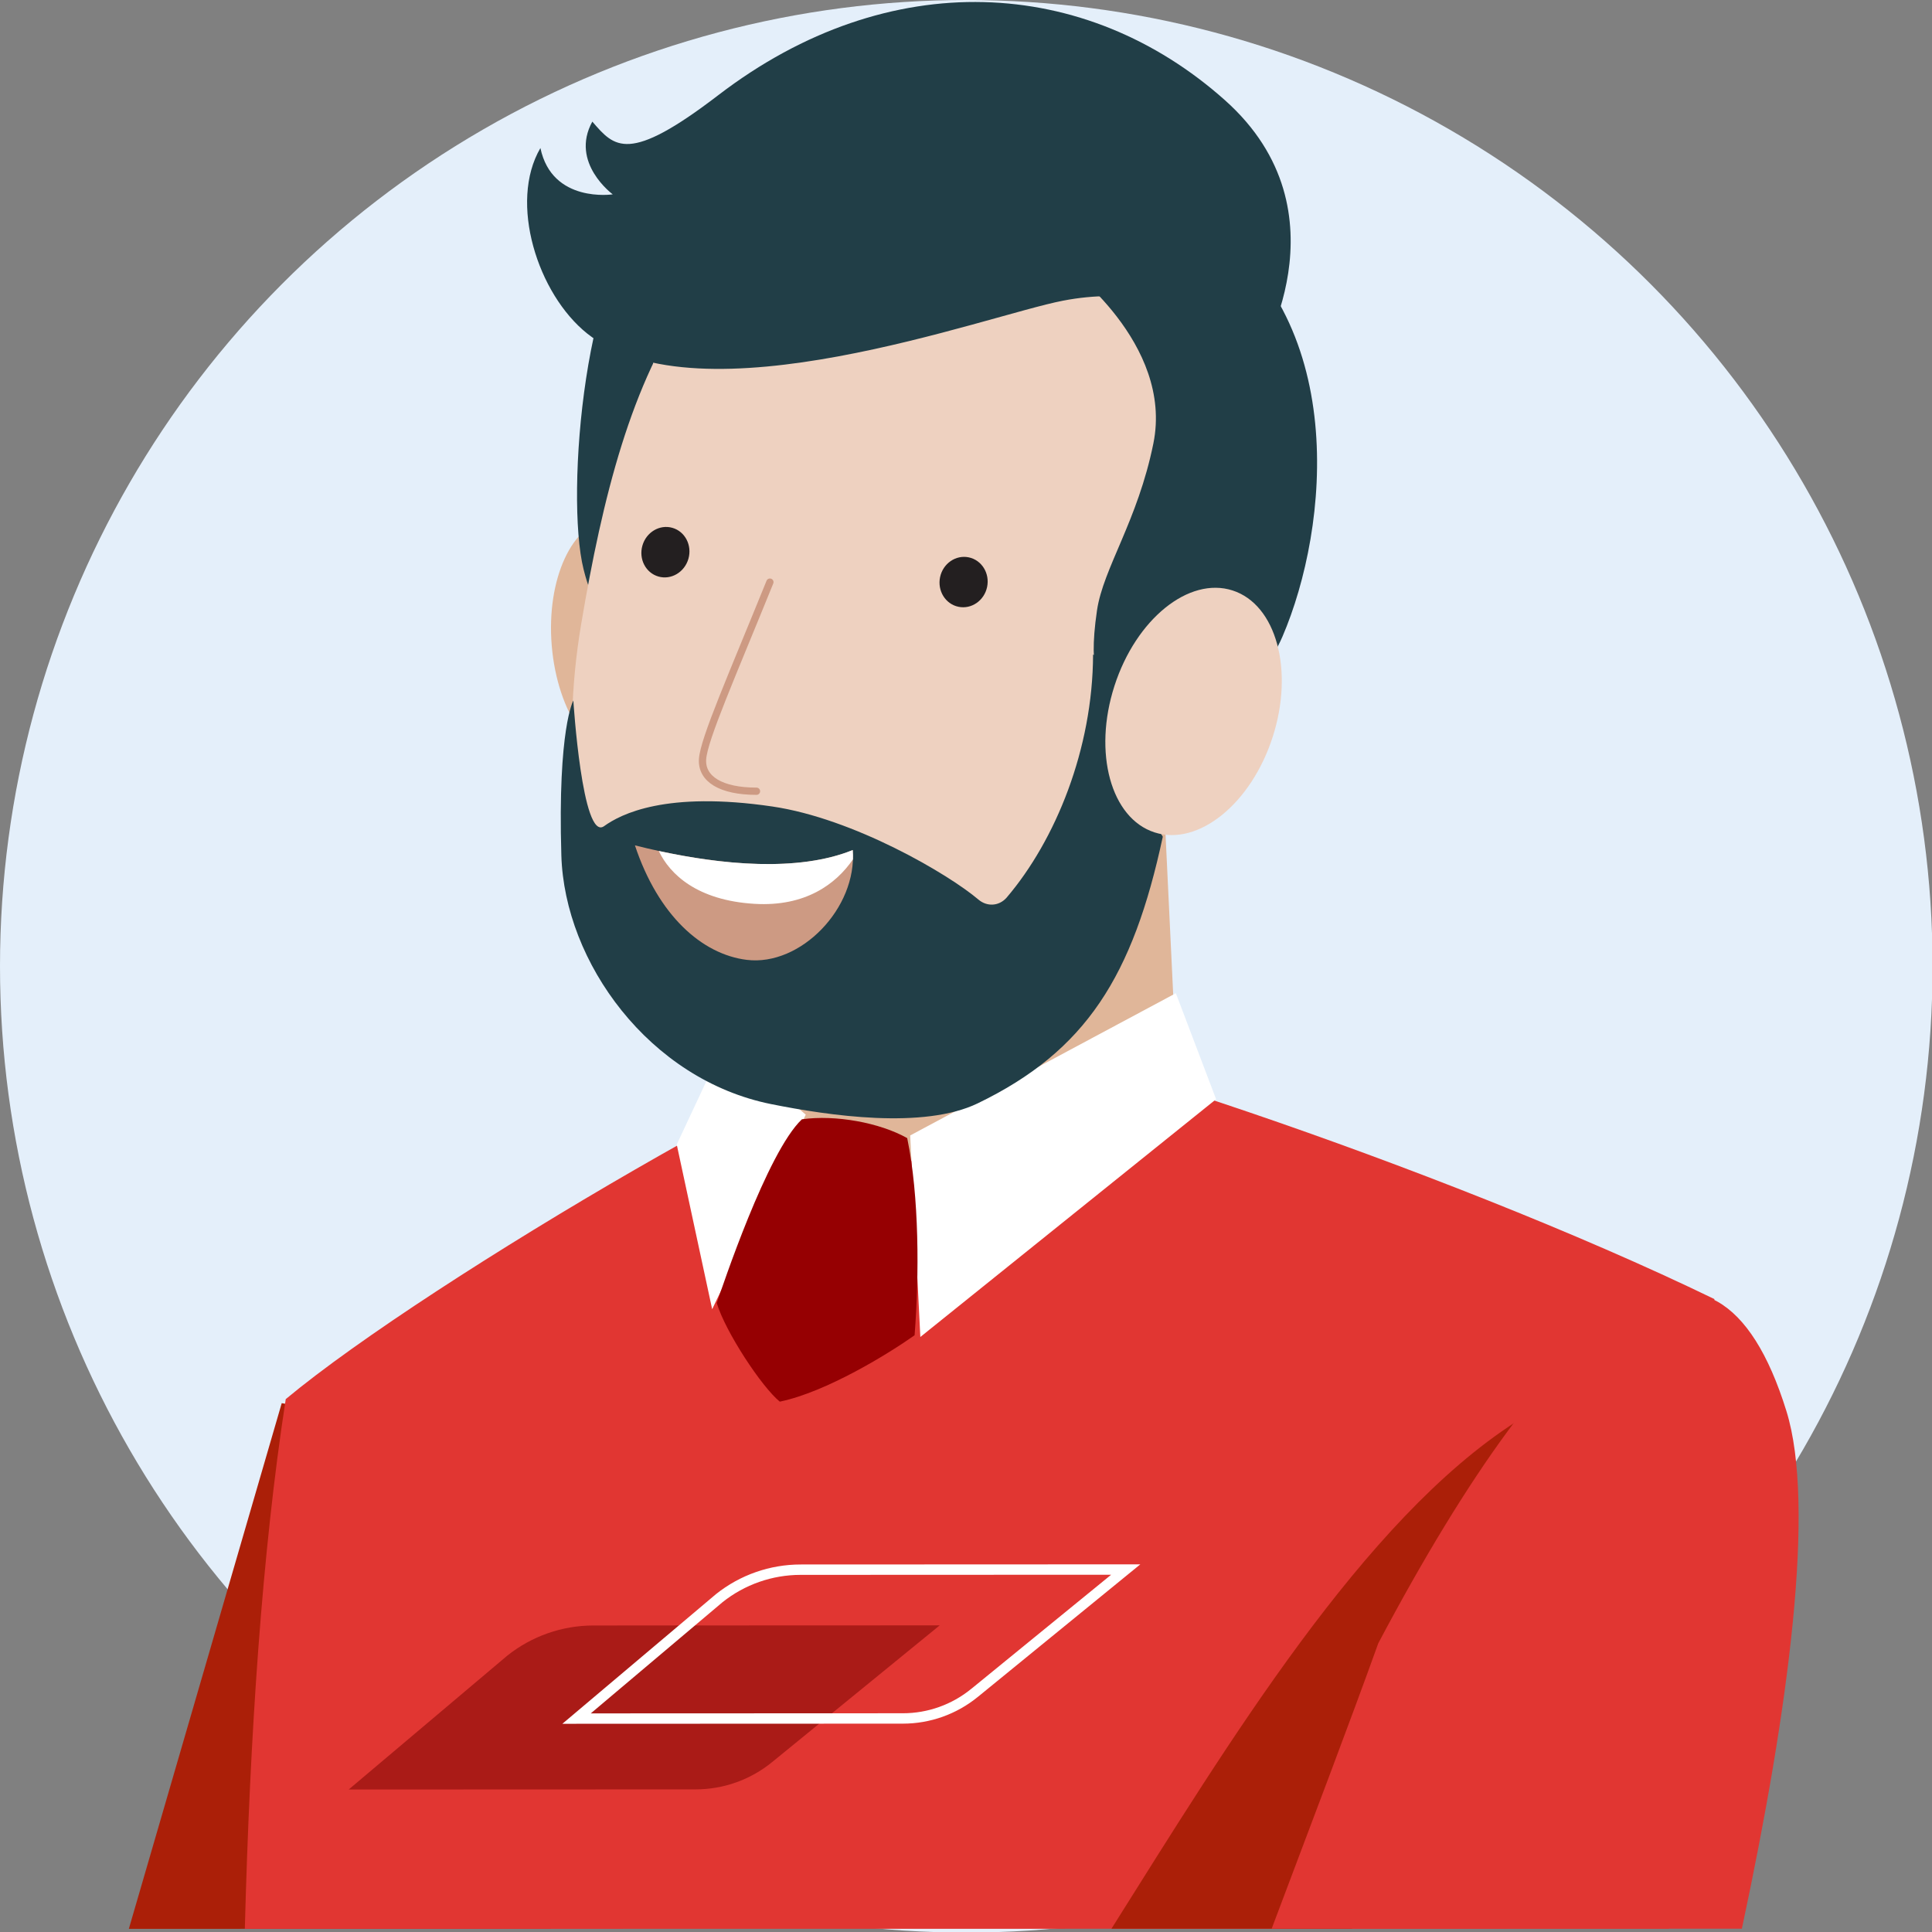 <?xml version="1.0" encoding="UTF-8"?>
<svg width="128px" height="128px" viewBox="0 0 128 128" version="1.1" xmlns="http://www.w3.org/2000/svg" xmlns:xlink="http://www.w3.org/1999/xlink">
    <rect x="0" y="0" width="128" height="128" fill="#808080" stroke="none"/>
    <title>01_Basics_Icons_Illustrations/06_illustrations_128x128/People/y25-agent-man</title>
    <g id="01_Basics_Icons_Illustrations/06_illustrations_128x128/People/y25-agent-man" stroke="none" stroke-width="1" fill="none" fill-rule="evenodd">
        <polygon id="BG" fill-opacity="0" fill="#FFFFFF" points="0 128 128 128 128 0 0 0"></polygon>
        <g id="88x88_Agent_Man-Copy">
            <circle id="Oval" fill="#E4EFFA" fill-rule="nonzero" cx="64.019" cy="64.019" r="64.019"></circle>
            <polygon id="Path" fill="#AB1F08" fill-rule="nonzero" points="36.492 127.782 38.019 96.41 18.665 92.963 8.535 127.793"></polygon>
            <path d="M16.22,127.793 C16.561,114.966 17.354,102.91 18.931,92.696 C28.476,84.742 56.705,68.362 61.743,68.097 C66.78,67.832 95.555,77.319 113.584,86.068 C112.91,96.295 111.615,111.515 110.57,127.782 L16.22,127.793 Z" id="Path" fill="#E13632" fill-rule="nonzero"></path>
            <path d="M73.637,127.782 C81.386,115.472 90.324,100.699 100.427,94.206 C95.532,109.211 92.019,120.28 89.571,127.782 L73.637,127.782 Z" id="Path" fill="#AB1F08" fill-rule="nonzero"></path>
            <path d="M84.251,127.782 C86.921,120.691 89.429,114.123 91.314,108.873 C103.245,86.337 113.585,78.117 118.357,93.495 C120.282,99.698 118.547,113.078 115.403,127.782 L84.251,127.782 Z" id="Path" fill="#E13632" fill-rule="nonzero"></path>
            <path d="M76.957,49.79 L78.141,74.544 C63.969,80.108 51.246,75.532 51.133,72.615 L52.436,51.338 L76.957,49.79 Z" id="Path" fill="#E0B699" fill-rule="nonzero"></path>
            <path d="M23.101,118.56 L33.608,109.691 C35.229,108.399 37.241,107.693 39.314,107.693 L62.259,107.684 C57.395,111.653 53.747,114.629 51.314,116.614 C51.278,116.644 51.221,116.689 51.148,116.749 C49.719,117.914 47.933,118.551 46.09,118.551 L23.101,118.56 Z" id="Path" fill="#AA1B17" fill-rule="nonzero"></path>
            <path d="M59.818,113.852 L38.2,113.861 L47.654,105.881 C49.185,104.66 51.085,103.996 53.043,103.995 C53.043,103.995 53.043,103.995 53.043,103.995 L74.583,103.986 C72.348,105.809 70.391,107.406 68.71,108.777 C67.14,110.058 65.812,111.142 64.726,112.028 L64.724,112.03 C64.696,112.052 64.656,112.085 64.601,112.13 L64.562,112.161 L64.56,112.162 C63.221,113.255 61.546,113.852 59.818,113.852 L59.818,113.852 Z" id="Path" stroke="#FFFFFF" stroke-width="0.688"></path>
            <polygon id="Path" fill="#FFFFFF" fill-rule="nonzero" points="60.302 75.227 77.903 65.803 80.57 72.825 60.975 88.578"></polygon>
            <polygon id="Path" fill="#FFFFFF" fill-rule="nonzero" points="53.384 73.849 47.954 69.168 44.835 75.826 47.183 86.739"></polygon>
            <path d="M53.129,74.156 C55.351,73.843 58.283,74.378 60.105,75.403 C60.905,79.27 60.905,84.51 60.594,88.464 C58.905,89.664 54.755,92.224 51.663,92.863 C50.463,91.886 48.064,88.242 47.486,86.332 C47.841,85.31 50.818,76.332 53.129,74.156 Z" id="Path" fill="#960002" fill-rule="nonzero"></path>
            <ellipse id="Oval" fill="#E0B699" fill-rule="nonzero" transform="translate(41.134, 42.401) scale(-1, 1) rotate(4.807) translate(-41.134, -42.401)" cx="41.134" cy="42.401" rx="4.595" ry="8.059"></ellipse>
            <path d="M41.214,38.799 C44.017,26.228 41.738,24.658 45.787,17.095 C49.552,10.068 47.911,11.317 43.346,14.067 C38.784,16.818 37.428,32.781 38.664,37.72 C39.9,42.66 41.214,38.799 41.214,38.799 Z" id="Path" fill="#213E47" fill-rule="nonzero"></path>
            <path d="M81.698,41.332 C78.861,58.129 66.893,71.745 54.966,71.745 C43.039,71.745 35.671,58.129 38.507,41.332 C41.344,24.535 46.061,10.919 65.239,10.919 C77.165,10.919 84.534,24.535 81.698,41.332 Z" id="Path" fill="#EED1C0" fill-rule="nonzero"></path>
            <path d="M64.827,59.602 C65.39,60.08 66.186,60.046 66.693,59.468 C69.945,55.65 72.396,49.615 72.419,43.367 C73.816,44.017 74.812,44.382 75.135,44.483 C73.863,47.006 74.09,50.683 77.038,55.435 C75.061,64.661 71.959,69.63 64.777,73.099 C61.188,74.833 54.931,73.921 51.099,73.152 C43.021,71.532 37.401,63.756 37.191,56.673 C36.941,48.243 37.986,46.412 37.986,46.412 C37.986,46.412 38.573,55.775 40.02,54.736 C41.132,53.935 44.118,52.395 51.171,53.433 C56.557,54.225 62.838,57.91 64.827,59.602 Z" id="Path" fill="#213E47" fill-rule="nonzero"></path>
            <path d="M42.066,56.008 C46.399,57.1 52.368,57.993 56.496,56.318 C56.794,60.159 53.047,64.033 49.474,63.593 C46.501,63.227 43.606,60.643 42.066,56.008 Z" id="Path" fill="#CD9A83" fill-rule="nonzero"></path>
            <path d="M43.646,56.379 C44.37,57.909 46.176,59.656 49.999,59.882 C53.364,60.081 55.395,58.565 56.51,56.934 C56.517,56.729 56.512,56.523 56.496,56.318 C52.85,57.798 47.768,57.274 43.646,56.379 Z" id="Path" fill="#FFFFFF"></path>
            <path d="M83.275,23.955 C83.275,23.955 89.51,14.088 81.156,6.639 C71.967,-1.554 58.936,-2.392 47.583,6.309 C41.623,10.877 40.714,9.761 39.243,8.057 C37.742,10.782 40.596,12.876 40.596,12.876 C40.596,12.876 36.577,13.485 35.804,9.808 C33.696,13.405 35.615,19.474 38.906,22.1 C46.36,28.049 65.337,20.9 70.427,19.921 C78.981,18.271 83.275,23.951 83.275,23.951 L83.275,23.955 Z" id="Path" fill="#213E47" fill-rule="nonzero"></path>
            <path d="M70.569,17.57 C70.569,17.57 77.761,22.736 76.414,29.38 C75.374,34.516 73.09,37.641 72.678,40.446 C72.018,44.933 73.067,45.215 73.067,45.215 C73.067,45.215 81.861,49.396 84.964,42.181 C88.065,34.965 89.502,20.97 79.412,14.423 C71.835,9.504 70.57,17.567 70.57,17.567 L70.569,17.57 Z" id="Path" fill="#213E47" fill-rule="nonzero"></path>
            <path d="M51.008,38.567 C48.507,44.739 46.631,48.972 46.546,50.295 C46.461,51.617 47.774,52.421 50.12,52.421" id="Path" stroke="#CD9A83" stroke-width="0.481" stroke-linecap="round"></path>
            <path d="M43.624,38.197 C44.466,38.438 45.355,37.91 45.61,37.019 C45.864,36.128 45.388,35.21 44.546,34.97 C43.704,34.729 42.815,35.257 42.561,36.148 C42.306,37.04 42.782,37.957 43.624,38.197 Z" id="Oval" fill="#231F20" fill-rule="nonzero"></path>
            <path d="M63.497,40.2 C64.357,40.381 65.208,39.794 65.398,38.89 C65.588,37.986 65.044,37.107 64.184,36.926 C63.324,36.746 62.473,37.332 62.283,38.236 C62.093,39.14 62.637,40.02 63.497,40.2 Z" id="Oval" fill="#231F20" fill-rule="nonzero"></path>
            <ellipse id="Oval" fill="#EED1C0" fill-rule="nonzero" transform="translate(79.077, 47.134) rotate(17.863) translate(-79.077, -47.134)" cx="79.077" cy="47.134" rx="5.508" ry="8.421"></ellipse>
        </g>
    </g>
</svg>